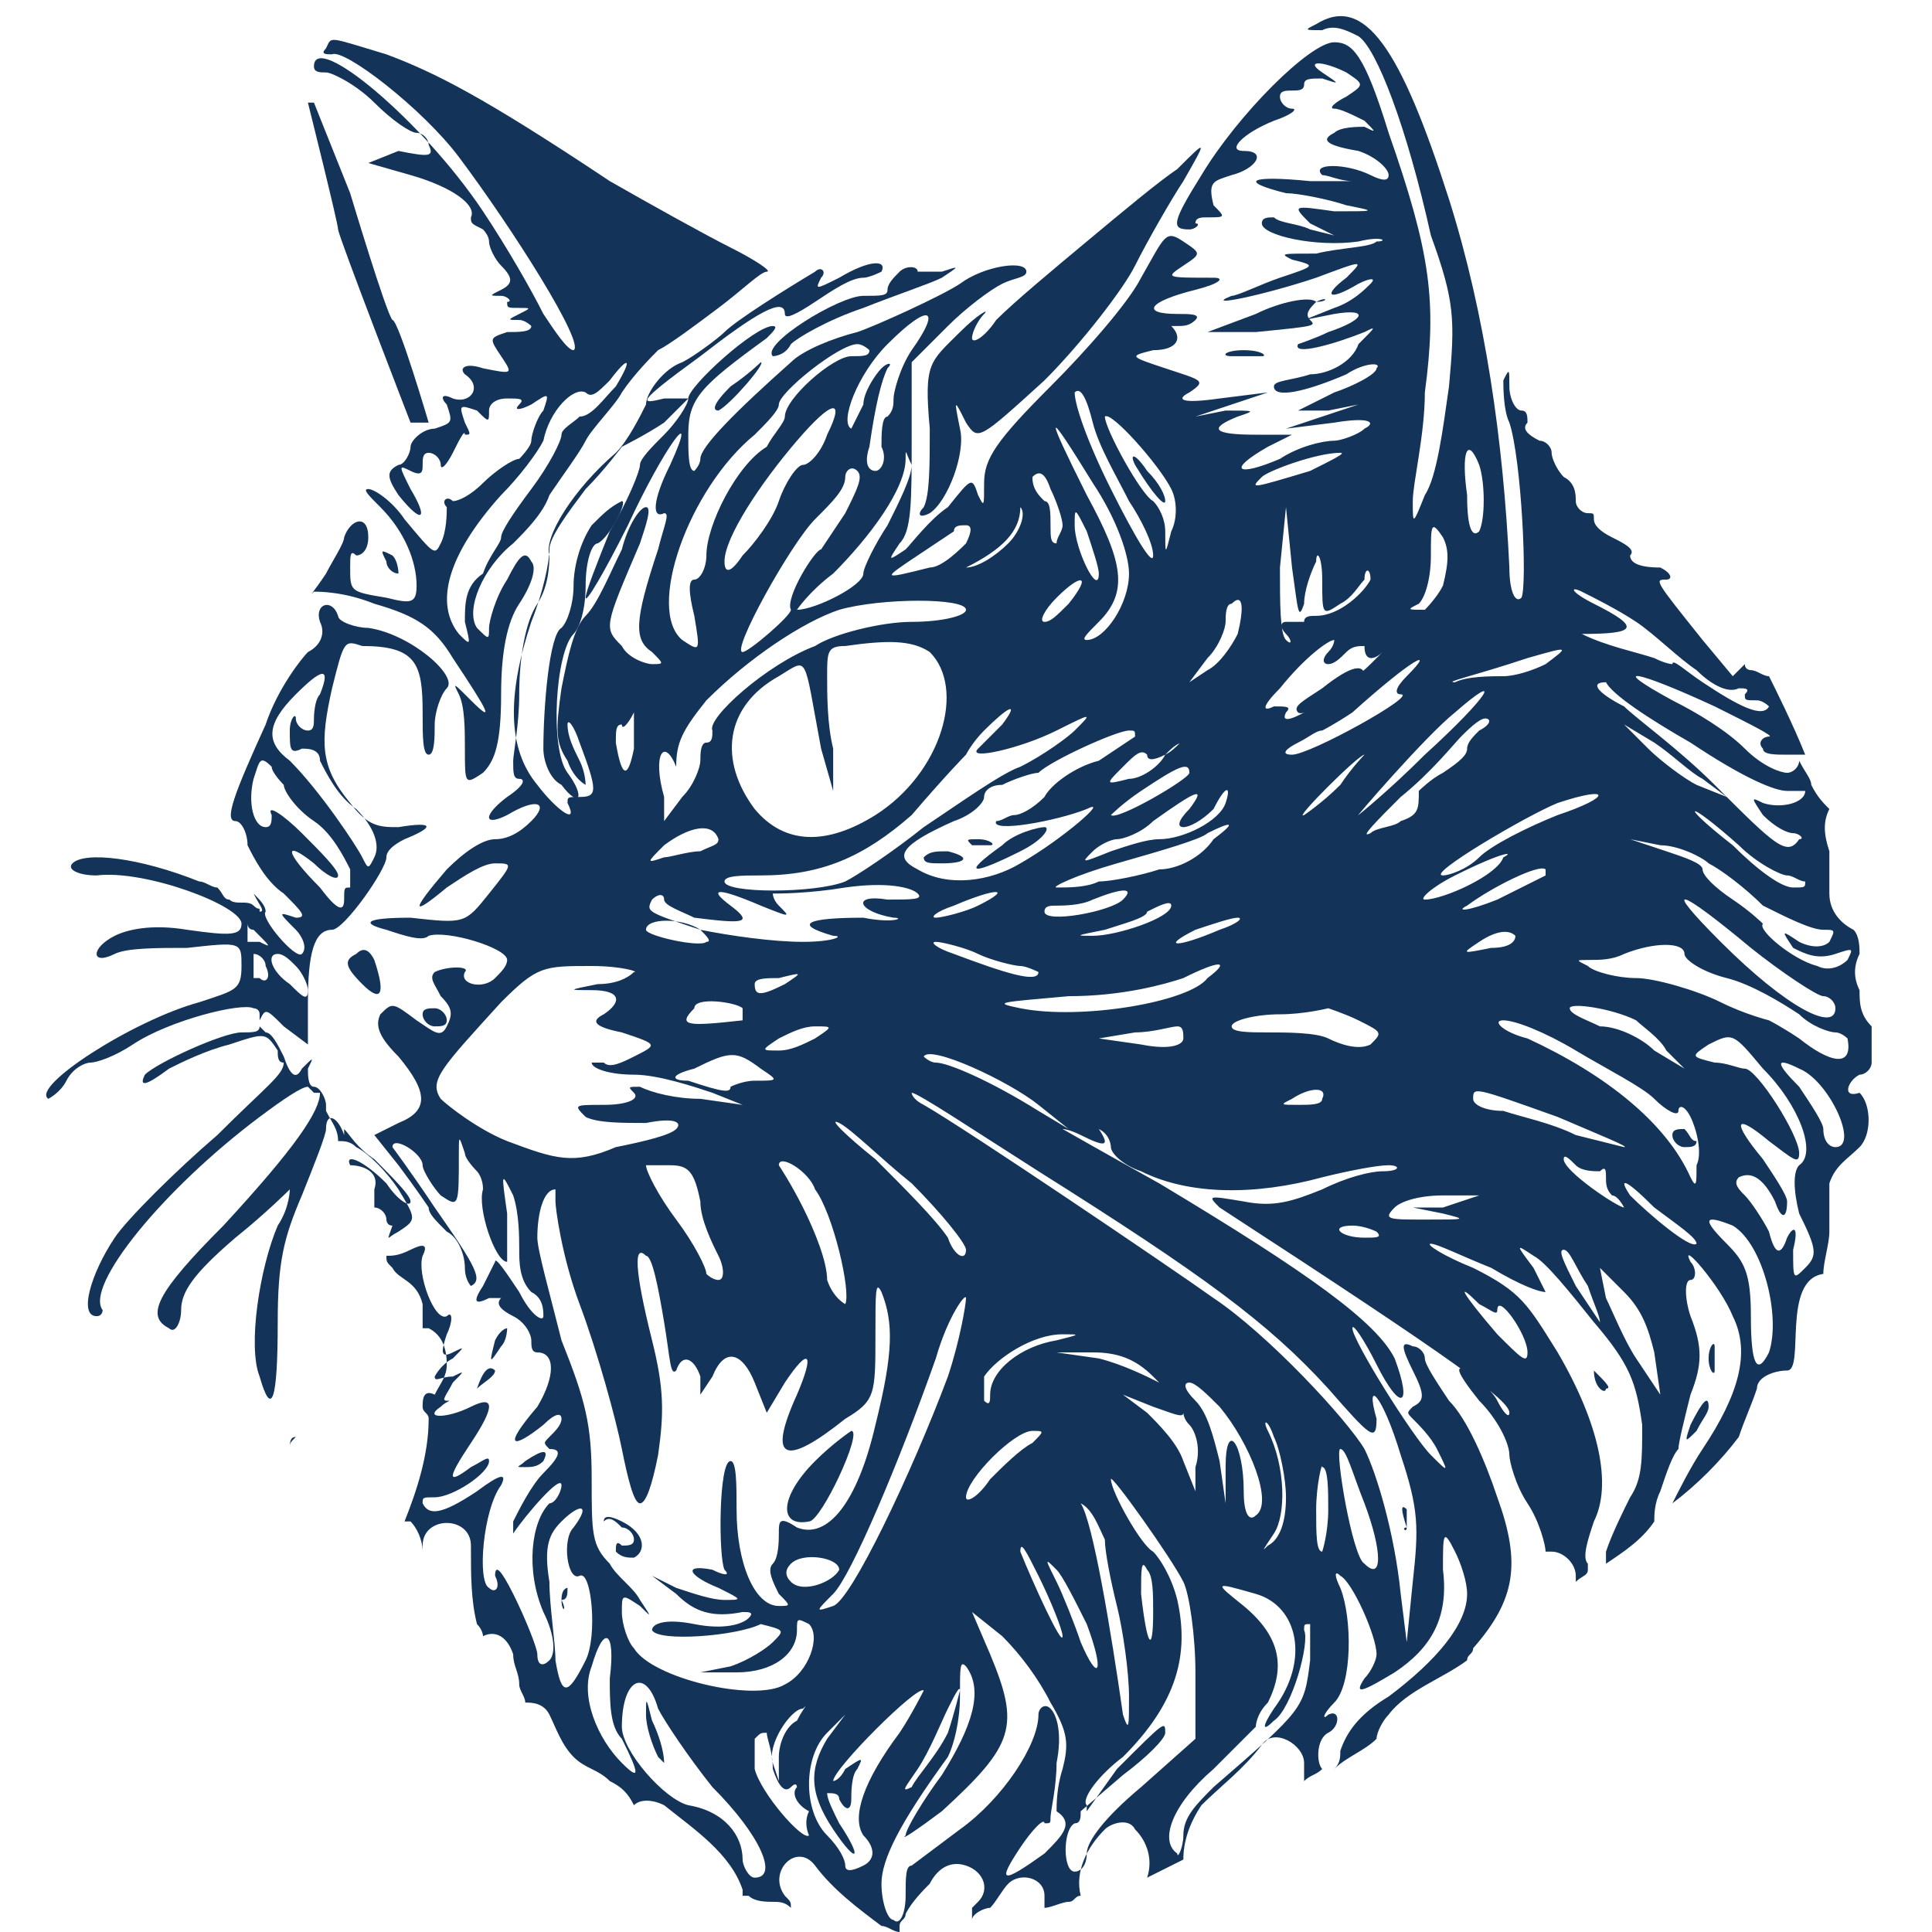 <?xml version="1.0" encoding="utf-8"?>
<!-- Generator: Adobe Illustrator 28.1.0, SVG Export Plug-In . SVG Version: 6.00 Build 0)  -->
<svg version="1.1" id="fef384e6-2a37-4207-bab8-a47e4eb5c8ef"
	 xmlns="http://www.w3.org/2000/svg" xmlns:xlink="http://www.w3.org/1999/xlink" x="0px" y="0px" viewBox="0 0 32 32"
	 style="enable-background:new 0 0 32 32;" xml:space="preserve">
<style type="text/css">
	.st0{fill:#133458;}
</style>
<g>
	<path class="st0" d="M6.6,20.4c0.3-0.2,0.3-0.2,0-0.7c-0.2-0.3-0.5-0.6-0.7-0.7c-0.1-0.1-0.2-0.1-0.3-0.1c0-0.2-0.1-0.3-0.2-0.5
		c0,0,0-0.1,0-0.1c0-0.1-0.1-0.3-0.2-0.3c-0.1,0-0.1-0.2-0.1-0.3c0.1-0.2,0.1-0.2-0.1,0c-0.1,0.2-0.2,0.1-0.3-0.2
		c-0.1-0.2-0.2-0.4-0.3-0.4c0,0,0,0,0,0c0,0-0.1-0.1-0.1-0.1c0,0,0-0.1,0-0.1c0.1-0.2,0.1-0.2,0.4,0.1l0.4,0.3v-0.7
		c0-0.8,0.1-1.2,0.4-1.2c0.2,0,0.9-1,0.9-1.2c0-0.1,0.1-0.2,0.3-0.3c0.5-0.2,0.5-0.3-0.1-0.2c-0.3,0-0.5,0-0.8-0.4
		c-0.5-0.6-0.5-1-0.3-1.9c0.2-0.8,0.2-0.8,0.5-0.7C6.9,10.7,7,11,7,11.8c0,0.4,0,0.7,0.1,0.7c0.1,0,0.1-0.3,0.1-0.5s0.1-0.5,0.2-0.6
		c0.2-0.2-0.6-0.9-1.3-1c-0.2,0-0.5-0.1-0.5-0.2C5.5,9.9,5.2,10,5.3,10.3c0.1,0.2,0,0.4-0.2,0.5C5,10.9,4.6,11.4,4.4,12
		c-0.5,1.1-0.7,1.6-0.5,1.6c0.1,0,0.2,0.2,0.2,0.4c0.1,0.2,0.3,0.6,0.6,0.8c0.3,0.3,0.4,0.4,0.2,0.4c-0.3-0.1-0.3-0.1,0,0.2
		C5,15.5,5.1,15.7,5,15.8c-0.1,0.1-0.7-0.6-0.6-0.7c0-0.1-0.1-0.2-0.2-0.3c-0.2-0.2-0.2-0.2,0,0c0.1,0.2,0.2,0.3,0.1,0.3
		c0,0,0,0,0,0c0-0.1,0,0-0.1-0.1c-0.1-0.1-0.3,0-0.4-0.1c-0.1,0-0.1-0.1-0.2-0.2c-0.1,0-0.2-0.1-0.3-0.1c-1-0.4-1.9-0.5-2.1-0.3
		c-0.1,0.1,0.1,0.2,0.4,0.2C2.4,14.4,4,15,4,15.3c0,0.2-0.2,0.2-0.9,0.1c-0.6-0.1-1,0-1.2,0.1c-0.4,0.2-0.4,0.5,0,0.3
		c0.2-0.1,0.7-0.1,1.2-0.1C4,15.6,4,15.6,4,16c0,0.4-0.1,0.4-0.7,0.6c-1.1,0.3-2.8,1.4-2.5,1.6c0,0,0.2-0.1,0.3-0.3
		c0.1-0.2,0.3-0.3,0.4-0.3c0.1,0,0.4-0.1,0.7-0.3c0.6-0.4,1.8-0.7,2-0.6c0,0,0.1,0,0.1,0.1c0,0.1,0,0.1,0,0.2c0,0.1-0.1,0.1-0.3,0.1
		c-0.3,0-1.4,0.5-1.6,0.7c-0.1,0.2,0,0.2,0.4-0.1c0.2-0.1,0.6-0.3,1-0.4c0.6-0.2,0.6-0.2,0.8,0.1c0,0,0,0,0,0c0,0,0,0,0,0
		c0,0.1,0,0.2,0.1,0.2c0,0.2-0.3,0.4-1.1,1.2c-0.7,0.6-1.5,1.4-1.7,1.7c-0.4,0.6-0.6,1.3-0.3,1.3c0.1,0,0.1-0.1,0.1-0.1
		c-0.3-0.4,1-2,2.6-3.2c0.4-0.3,0.7-0.5,0.8-0.5c0,0,0.1,0.1,0.1,0.1c0,0,0,0,0.1,0c0,0.3-0.4,0.9-1.6,2.2c-1.1,1.1-1.3,1.5-0.9,1.7
		c0.1,0.1,0.2-0.1,0.2-0.3c0-0.3,0.2-0.6,0.9-1.2c0.5-0.4,0.9-0.8,0.9-0.8c0,0,0,0.3-0.2,0.6c-0.3,0.7-0.5,2-0.3,2.5
		c0.2,0.7,0.3,0.4,0.3-0.9c0-1,0.1-1.4,0.4-2.1c0.2-0.5,0.4-1,0.4-1.1c0-0.3,0.2-0.2,0.3,0.1c0,0,0,0,0-0.1c0.1,0.1,0.2,0.3,0.5,0.5
		c0.3,0.3,0.6,0.6,0.6,0.7c0,0.1-0.2,0-0.4-0.3c-0.4-0.4-0.7-0.5-0.6-0.3c0.2,0,0.5,0.1,0.4,0.4c0,0.1,0,0.2,0,0.3
		c0.1,0,0.2,0.1,0.2,0.2c0,0,0,0.1,0.1,0.1C6.4,20.6,6.4,20.5,6.6,20.4z M4.3,16.2c0,0-0.1,0-0.1,0c0-0.1,0-0.2,0-0.4c0,0,0,0,0,0
		c0.1,0,0.2,0.1,0.2,0.2C4.5,16.2,4.4,16.3,4.3,16.2z M4.9,11.5c0.4-0.4,0.6-0.5,0.4,0c-0.1,0.1-0.1,0.4-0.1,0.4
		c0,0.1,0,0.2-0.1,0.2c-0.1,0-0.2-0.1-0.2-0.2c0-0.1-0.1,0-0.1,0.2c0,0.3,0,0.4,0.2,0.3c0.1,0,0.3,0,0.3,0.2
		c0.1,0.2,0.3,0.6,0.6,0.8c0.3,0.3,0.4,0.6,0.3,0.8c-0.1,0.2-0.1,0.2-0.2,0c-0.1-0.2-0.7-1.1-1.2-1.6C4.4,12.3,4.4,12,4.9,11.5z
		 M5.2,14.3c0.2,0.2,0.4,0.3,0.4,0.2c0-0.1-0.3-0.4-0.6-0.7c-0.3-0.3-0.6-0.5-0.5-0.3c0,0.1,0,0.2-0.1,0.2c-0.2,0-0.3-0.4-0.2-0.8
		c0.1-0.3,0.1-0.4,0.3-0.2C4.5,12.8,4.7,13,4.7,13c0,0.1,0.2,0.4,0.5,0.6c0.3,0.2,0.5,0.6,0.6,0.8c0,0.2,0,0.3,0,0.3
		c-0.1,0-0.1,0-0.1,0.2c0,0.2-0.1,0.2-0.4-0.2C4.7,14.1,4.7,13.9,5.2,14.3z M4.6,15.8c0.1,0,0.2,0.1,0.3,0.2
		c0.1,0.1,0.2,0.3,0.2,0.4c0,0.2-0.1,0.1-0.3-0.1C4.5,16.1,4.4,15.8,4.6,15.8z M4.3,15.6c-0.1,0-0.1,0-0.2,0c0-0.1,0-0.2,0-0.3
		c0,0,0,0.1,0.1,0.1C4.5,15.7,4.5,15.7,4.3,15.6z"/>
	<path class="st0" d="M30.8,17.8c0.1,0,0.2-0.1,0.2-0.2c0-0.2,0-0.4,0-0.6c-0.2-0.2-0.2-0.4-0.2-0.6c-0.1-0.2-0.1-0.4,0-0.6
		c0,0,0,0,0,0c0-0.1,0-0.3-0.1-0.4c-0.2-0.1-0.4-0.3-0.4-0.6c0-0.2,0-0.5,0-0.7c-0.1-0.3-0.1-0.5,0-0.7c0,0,0,0,0,0
		c-0.1-0.1-0.2-0.2-0.3-0.4c0-0.1-0.1-0.2-0.2-0.4c0,0.1-0.1,0.2-0.2,0.2c-0.1,0-0.4-0.1-0.7-0.4c-0.3-0.3-0.8-0.6-1.2-0.8
		c-1.1-0.6-0.6-0.5,0.7,0.1c0.6,0.3,1,0.5,0.9,0.5c-0.1,0-0.2,0.1-0.1,0.2c0,0.1,0.2,0.1,0.4,0.1c0.1,0,0.2,0,0.3,0
		c-0.2-0.5-0.5-1.1-0.6-1.3c0,0,0,0,0,0c-0.1,0-0.2-0.1-0.3-0.1c0,0-0.1,0-0.1-0.1l-0.2,0.2l-0.5-0.6c-0.8-1-0.8-1-0.6-1
		c0.1,0,0.1-0.1-0.1-0.2C27.1,9.4,27,9.3,27,9.2c0.1-0.1-0.1-0.2-0.3-0.3c-0.2-0.1-0.3-0.2-0.3-0.3c0-0.1,0-0.1-0.1-0.1
		c-0.1,0-0.2-0.1-0.2-0.2c0-0.1,0-0.3-0.2-0.4c-0.1-0.1-0.2-0.3-0.2-0.4c0-0.1-0.1-0.2-0.2-0.2c-0.2-0.1-0.3-0.2-0.2-0.3
		c0-0.1,0-0.2-0.1-0.2c-0.1,0-0.2-0.2-0.2-0.4c0-0.3,0-0.3-0.1-0.1c0,0.1,0,0.5,0.1,0.7c0.2,0.6,0.3,2.7,0.2,2.9
		c-0.1,0.1-0.2-0.1-0.2-0.5c-0.1-2.1-0.4-4.2-1-6.1c-0.8-2.5-1.4-3.4-2.2-2.9c-0.2,0.1-0.2,0.1,0.1,0.1c0.2-0.1,0.4,0,0.6,0.1
		c0.3,0.2,0.8,1.5,1.2,3.3C24.1,5,24.1,5.3,24,6.4c-0.1,0.7-0.2,1.5-0.4,1.8c-0.2,0.5-0.2,0.5-0.2,0.1c0-0.3,0.2-1.1,0.2-1.8
		c0.2-1.5,0.1-2.3-0.6-4.3c-0.4-1.3-0.6-1.5-0.9-1.5c-0.4,0-1.6,1.2-2.2,2.2c-0.5,0.8-0.5,0.9-0.2,0.9c0.1,0,0.2-0.1,0.1-0.1
		c0-0.1,0.1-0.1,0.2-0.1c0.3,0,0.3,0,0.1-0.2C20,3,20.1,3,20.4,2.9c0.4-0.1,0.6-0.4,0.2-0.4c-0.3,0,0-0.3,0.5-0.5
		c0.3-0.1,0.4-0.2,0.3-0.2c-0.1,0-0.2-0.1-0.2-0.2c0-0.1,0.1-0.1,0.2-0.1c0.1,0,0.2,0,0.2-0.1c0-0.1,0.1-0.1,0.3-0.1
		c0.3,0.1,0.3,0.1,0-0.1C21.6,1,21.9,1,22.3,1.2c0.3,0.2,0.3,0.2,0,0.4c-0.2,0.1-0.3,0.2-0.2,0.2c0.1,0,0.3,0.1,0.5,0.2
		c0.2,0.2,0.2,0.2,0,0.1c-0.1,0-0.4,0-0.5,0.1c-0.2,0.1-0.2,0.2,0.4,0.3C22.8,2.6,23,2.8,23,2.9c0,0.1-0.1,0.1-0.3,0
		c-0.4-0.2-1-0.2-0.8,0C22,2.9,22.2,3,22.4,3c0.2,0-0.1,0-0.7,0c-1-0.1-1.2,0-0.4,0.2c0.2,0,0.7,0.1,1,0.2c0.5,0.1,0.5,0.1-0.2,0.1
		c-0.7-0.1-0.7-0.1-0.4,0.2l0.4,0.2l-0.4-0.1c-0.2-0.1-0.5-0.1-0.6-0.2c-0.1,0-0.2,0-0.2,0.1c0,0.2,0.9,0.4,1.6,0.3
		c0.4-0.1,0.5,0,0.3,0c-0.1,0.1-0.6,0.1-1,0.2c-0.6,0-0.6,0-0.4,0.1c0.4,0.1,0.4,0.1-0.2,0.3c-0.3,0.1-0.7,0.3-0.8,0.3
		c-0.5,0.2,0.5,0,1.4-0.3c0.8-0.3,0.8-0.3,0.5,0c-0.4,0.3-0.3,0.4,0.2,0.1c0.2-0.1,0.3-0.1,0.2,0c-0.1,0.1-0.3,0.3-0.6,0.4l-0.5,0.2
		l0.5-0.1c0.6-0.1,0.5,0.1-0.1,0.3c-0.2,0.1-0.5,0.2-0.5,0.2c-0.1,0.2,0.6,0,1.1-0.2c0.2-0.1,0.2-0.1-0.1,0.2
		C22.4,6,22,6.2,21.7,6.2c-0.3,0.1-0.6,0.1-0.6,0.2c0,0.2,0.5,0.1,1.2-0.2c0.3-0.2,0.6-0.2,0.5-0.1c0,0.1-0.4,0.3-0.7,0.4l-0.6,0.3
		L22,6.8l0.5-0.1l-0.6,0.2l-0.6,0.2l0.8-0.1c0.6-0.1,0.7,0,0.5,0.1c-0.1,0.1-0.4,0.2-0.5,0.2c-0.2,0-0.6,0.1-0.9,0.3
		c-0.7,0.3-0.9,0.2-0.2-0.2l0.4-0.2l-0.6,0c-0.7,0-0.8-0.1-0.3-0.3c0.3-0.1,0.3-0.1-0.2-0.1l-0.5,0.1l0.6-0.2l0.6-0.2l-0.8,0.1
		c-0.7,0.1-0.7,0-0.5-0.1c0.3-0.2,0.2-0.2-0.4-0.4c-0.6-0.2-0.6-0.2-0.2-0.3c0.4,0,0.5-0.2,0.3-0.4c-0.1,0,0,0,0.1,0
		c0.1,0,0.2,0,0.3-0.1c0.1-0.1-0.1-0.1-0.3-0.1c-0.6,0-0.5-0.2,0.3-0.4c0.4-0.1,0.5-0.2,0.3-0.2c-0.8,0-0.8,0-0.5-0.2
		c0.3-0.2,0.3-0.2,0-0.4c-0.3-0.2-0.3-0.1-0.7,0.6c-0.2,0.4-0.9,1.2-1.5,1.8c-0.9,0.9-1.1,1.2-1.1,1.6c0,0.4,0,0.4-0.1,0.2
		c-0.1-0.3-0.1-0.3-0.5,0.2C15.4,8.6,15.1,9,15,9.1c-0.3,0.2-0.3,0.2-0.1-0.1c0.2-0.2,0.2-0.7,0.2-1.7V6l0.6-0.6
		c0.3-0.3,0.7-0.6,0.9-0.7C16.8,4.6,17,4.6,17,4.5c0-0.2-0.7-0.1-1.1,0.2c-0.3,0.2-1.4,0.7-1.7,0.8c-0.4,0.1-0.9,0.3-1.1,0.5
		c-0.9,0.8-1.5,1.4-1.5,1.6c0,0.1-0.1,0.2-0.1,0.2c-0.1,0-0.1-0.3-0.1-0.6c0-0.6,0.2-0.8,1.3-1.6c0.1-0.1,0.2-0.2,0.1-0.2
		c-0.3,0-1.4,1-1.4,1.2c0,0.1-0.2,0.4-0.4,0.6c-0.2,0.2-0.4,0.4-0.4,0.5c0,0.1-0.2,0.6-0.5,1.1c-0.2,0.5-0.4,1-0.4,1.1
		c0,0.1,0.3-0.4,0.7-1.2c0.6-1.3,1.2-2.1,0.7-1c-0.3,0.6-0.3,0.9-0.1,0.8c0.1,0,0,0.2-0.1,0.6c-0.4,1.2-0.4,1.5-0.1,1.7
		c0.2,0.2,0.2,0.2,0,0.2c-0.1,0-0.4-0.1-0.5-0.3c-0.3-0.3-0.3-0.3,0.3-1.7c0.1-0.3,0.2-0.6,0.1-0.6c-0.1,0-0.3,0.3-0.4,0.7
		c-0.2,0.4-0.4,0.9-0.6,1.1c-0.2,0.2-0.3,0.7-0.4,1.2c-0.1,0.7-0.1,0.9,0.1,1.2c0.1,0.3,0.3,0.4,0.3,0.4c0,0,0-0.2-0.1-0.4
		c-0.1-0.2-0.2-0.4-0.2-0.6c0-0.1,0.1,0,0.2,0.3c0.3,0.8,0.3,0.9,0,0.9c-0.2,0-0.2,0-0.2,0.1c0.2,0.4-0.2,0.1-0.5-0.3
		c-0.5-0.6-0.5-1.5-0.1-2.7c0.2-0.5,0.3-1,0.3-1.2c0-0.2,0.3-0.6,0.6-1c0.3-0.3,0.6-0.7,0.6-0.7S10.7,7.2,11,7l0.4-0.4L11,6.6
		c-0.4,0.1-0.5,0.1,0.6-0.7c0.9-0.7,1.4-1,1.4-0.7c0,0.1,0.2,0,0.5-0.2c0.3-0.2,0.6-0.4,0.8-0.4c0.1,0,0.3-0.1,0.3-0.1
		c0.1-0.2-0.2-0.2-0.7,0.1c-0.4,0.2-0.4,0.2-0.3,0c0.1-0.1,0-0.2-0.1-0.1c-0.5,0.3-1.3,0.8-1.5,1c-0.1,0.1-0.5,0.4-0.7,0.5
		c-0.3,0.1-0.6,0.5-0.6,0.7c-0.1,0.2-0.3,0.6-0.5,0.8C9.5,8.1,9,8.9,9.1,9.2c0,0.1,0,0.5-0.2,0.8c-0.2,0.3-0.3,0.9-0.3,1.5
		c0,0.5-0.1,1-0.1,1.1c0,0.2,0,0.3,0.1,0.3c0.1,0,0.1,0.1-0.2,0.3c-0.4,0.3-0.4,0.5,0,0.3c0.5-0.3,0.7-0.2,0.4,0.1
		c-0.2,0.2-0.4,0.3-0.6,0.3c-0.2,0-0.5,0.2-0.8,0.5c-0.6,0.7-0.6,0.8,0,0.3c0.3-0.2,0.6-0.4,0.8-0.4c0.3,0,0.3,0-0.1,0.5
		c-0.4,0.5-0.4,0.5-1.3,0.4C6,15.2,6,15.3,6.4,15.4c0.3,0.1,0.6,0.2,0.7,0.1c0.3-0.1,1.3,0.2,1.3,0.4c0,0.1-0.1,0.2-0.2,0.3
		c-0.2,0.2-0.6,0.1-0.5-0.1c0.1-0.1-0.3-0.1-0.5,0c-0.1,0.1,0,0.2,0.1,0.4c0.2,0.2,0.2,0.3,0.1,0.5c-0.1,0.2-0.2,0.1-0.5-0.1
		c-0.4-0.3-0.4-0.3-0.6-0.1c-0.1,0.2,0,0.4,0.3,0.7c0.5,0.6,0.5,0.9,0,1.1l-0.4,0.2l0.4,0.5C6.9,19.7,7.1,20,7.1,20
		c0,0.1,0.1,0.2,0.3,0.4c0.2,0.1,0.3,0.4,0.3,0.6c0,0.2,0.1,0.3,0.1,0.3c0.2-0.1,0.1-0.3-0.6-1.3c-0.4-0.6-0.7-1-0.7-1
		c0-0.2,0.5,0.1,0.5,0.3c0,0.1,0.2,0.4,0.3,0.5c0.3,0.2,0.3,0.2,0.3-0.7c0-0.3,0-0.3,0.1,0c0,0.1,0.2,0.3,0.2,0.3s0.1,0.1,0.1,0.3
		c-0.1,0.3,0.2,1.2,0.4,1.2c0,0,0-0.4,0-0.8c-0.1-0.7-0.1-0.7,0.1-0.3c0.1,0.3,0.1,0.7,0.1,0.9c0,0.2,0,0.5,0.2,0.7
		C9,21.5,9,21.7,9,21.8c0,0.1-0.2,0-0.4-0.4c-0.2-0.3-0.4-0.6-0.4-0.5c0,0-0.1,0.2-0.2,0.4c-0.2,0.3-0.1,0.3,0.1,0.2
		c0.2,0,0.2,0,0.2,0c-0.1,0.1,0,0.2,0.2,0.3c0.2,0.1,0.3,0.3,0.3,0.4c0,0.1,0,0.2,0.1,0.2c0.3,0,0.3,0.4,0,0.9C8.3,24,8.5,24,9,23.6
		c0.2-0.2,0.3-0.2,0.3-0.1c0,0.1-0.1,0.2-0.2,0.3c-0.1,0.1-0.1,0.1,0,0.2C9.3,24,9.3,24.1,9,24.4c-0.2,0.2-0.4,0.6-0.5,0.8
		c0,0.2,0,0.3,0,0.2c0.2-0.3,0.8-1,0.8-0.8c0,0.1-0.1,0.3-0.2,0.3C8.8,25.2,8.7,26,9,26.7c0.2,0.4,0.2,0.7,0.1,0.8
		c-0.1,0.1-0.2,0.1-0.2-0.1c0-0.1-0.2-0.6-0.4-1c-0.2-0.4-0.3-0.5-0.3-0.3c0.1,0.2,0,0.3-0.1,0.2c-0.2-0.1-0.1-1.3,0.2-1.7
		c0.1-0.2,0-0.2-0.4,0.1c-0.6,0.4-0.8,0.4-0.9,0.2c0-0.1,0-0.1,0.2-0.1c0.3,0,0.9-0.4,0.9-0.6c0-0.1-0.1,0-0.3,0.1
		c-0.4,0.3-0.4,0.2,0-0.4c0.4-0.6,0.4-0.8,0-0.6c-0.4,0.2-0.8,0.2-0.5,0c0.1-0.1,0.2-0.1,0.1-0.1c-0.1,0,0-0.1,0.1-0.3
		c0.2-0.2,0.2-0.2,0-0.1c-0.2,0-0.3,0.1-0.3,0c0,0,0.1-0.2,0.3-0.3c0.2-0.2,0.2-0.2,0-0.1c-0.2,0.1-0.2,0-0.1-0.3
		c0.1-0.2,0.1-0.4,0-0.3c-0.2,0.1-0.5-0.7-0.4-1c0.1-0.2,0-0.2-0.2-0.1c-0.2,0.1-0.3,0.1-0.4,0.1c0,0.1,0,0.1,0.1,0.2
		c0.1,0.2,0.4,0.2,0.5,0.6c0,0.1,0,0.3,0,0.4c0,0,0,0,0.1,0c0.2,0.1,0.3,0.3,0.3,0.6c0,0.2-0.1,0.3-0.2,0.5C7,23,7,23.2,7,23.3
		c0,0.1,0.1,0.1,0.1,0.2c0,0.6-0.2,1.2-0.4,1.7c0,0,0.1,0,0.1,0C6.9,25.3,7,25.5,7,25.7c0,0,0,0,0,0c0,0,0-0.1,0-0.1
		c0-0.5,0.8-0.5,0.8,0c0,0.5,0,0.9,0.1,1.3C8,27,8,27.1,8,27.1c0.2-0.1,0.4,0,0.5,0.3c0,0.2,0.1,0.3,0.1,0.5c0,0.1,0.1,0.2,0.1,0.3
		c0,0,0,0,0,0c0.1,0,0.3,0,0.4,0.2c0.1,0.2,0.2,0.5,0.4,0.7c0.2,0.2,0.4,0.2,0.6,0.4c0.2,0.1,0.3,0.2,0.4,0.4c0.1-0.1,0.3-0.1,0.5,0
		c0.5,0.4,1.1,0.8,1.3,1.4c0,0,0,0,0,0.1c0,0,0,0,0.1,0c0.1,0.1,0.3,0.1,0.4,0.1c0.1,0,0.2,0,0.3,0.1c0-0.1,0-0.1-0.1-0.2
		c-0.3-0.4,0.2-0.9,0.5-0.5c0.3,0.4,0.7,0.7,1.1,1c0.1,0,0.2,0.1,0.3,0.1c0,0,0,0,0-0.1c0-0.1,0.1-0.1,0.1-0.2
		c0.1-0.2,0.3-0.4,0.4-0.5c0.1-0.2,0.3-0.4,0.6-0.3c0.3,0.1,0.4,0.4,0.2,0.6c0,0,0,0-0.1,0.1c0,0,0,0,0,0c0,0,0,0.1,0,0.2
		c0-0.1,0.2-0.2,0.3-0.2c0.1-0.1,0.2-0.3,0.3-0.4c0.2-0.2,0.6-0.1,0.6,0.2c0,0,0,0.2,0,0.2c0.1,0,0.3-0.1,0.4-0.1
		c0.1,0,0.1-0.1,0.2-0.1c-0.1-0.4,0.1-0.8,0.4-1.1c0.1-0.1,0.4-0.2,0.5,0c0.2,0.2,0.3,0.5,0.2,0.8c0.2-0.1,0.4-0.2,0.6-0.3
		c0-0.3,0.1-0.6,0.3-0.9c0.3-0.3,0.7-0.6,1-1c0.2-0.3,0.7,0,0.7,0.3c0,0.1,0,0.2,0,0.3c0.1-0.1,0.2-0.1,0.3-0.2
		c-0.1-0.1-0.1-0.5,0.1-0.6c0.2-0.1,0.2-0.4,0-0.3c-0.1,0.1-0.1,0,0.1-0.2c0.3-0.3,0.3-1.4,0.1-1.9c-0.1-0.2-0.1-0.3,0-0.2
		c0.2,0.1,0.6,1,0.6,1.3c0,0.1-0.1,0.3-0.2,0.4c-0.2,0.3,0,0.2,0.5-0.1c0.6-0.4,0.9-0.9,0.8-1.7c0-0.6,0-0.7,0.2-0.3
		c0.1,0.2,0.2,0.5,0.2,0.7c0,0.5-0.5,1.1-1.3,1.7c-0.5,0.3-0.7,0.6-0.8,0.9c0,0.1,0,0.2-0.1,0.3c0.2-0.2,0.5-0.3,0.7-0.5
		c0-0.1,0.1-0.3,0.2-0.4c0.3-0.4,0.9-0.6,1.3-0.9c0-0.1,0.1-0.1,0.1-0.2c0.7-0.8,0.8-1.4,0.4-2.5c-0.2-0.6-0.5-1.3-0.8-1.6
		c-0.2-0.3-0.4-0.6-0.4-0.7c0-0.1-0.1-0.2-0.2-0.2c-0.2-0.1-0.2,0,0,0.4c0.2,0.4,0.2,0.5,0,0.6c-0.1,0.1-0.1,0.1,0,0.2
		c0.1,0.1,0.3,0.3,0.4,0.5c0.2,0.4,0.2,0.4-0.1,0.1c-0.3-0.3-1.3-1.9-1.3-2.1c0-0.1,0.2,0.2,0.4,0.6c0.4,0.8,0.6,0.7,0.3-0.1
		c-0.3-0.6-1.4-1.4-3.9-2.9c-0.9-0.5-1.6-0.9-1.6-0.9c0,0,0.1,0,0.3,0.1c0.4,0.2,0.5,0.2,0.3-0.1c-0.2-0.2-0.2-0.2,0,0
		c0.2,0.1,0.2,0.3,0.2,0.3c0,0.1,0.2,0.3,0.5,0.4c0.8,0.4,1.9,0.4,3,0.1c0.4-0.1,0.9-0.2,1.1-0.2c0.2,0,0.2,0.1-0.1,0.1
		c-0.2,0-0.6,0.1-1,0.3c-0.5,0.2-0.8,0.3-1.3,0.2c-0.6-0.1-0.6-0.1-0.4,0.1c4,2.6,4.8,3.2,4.8,3.4c0,0.1-0.1,0-0.2-0.2
		c-0.1-0.2-0.4-0.4-0.5-0.5c-0.2-0.1-0.2,0,0.2,0.5c0.3,0.3,0.5,0.7,0.5,0.9c0,0.1,0.1,0.5,0.3,0.8c0.2,0.3,0.3,0.7,0.3,0.8
		c0,0,0,0,0,0c0,0,0.1,0,0.1,0c0.2,0,0.4,0.2,0.4,0.4c0,0,0,0.1,0,0.1c0.1-0.1,0.2-0.1,0.2-0.2c0,0,0,0,0-0.1
		c-0.1-0.1,0-0.4,0.1-0.7c0.3-0.6,0.1-1.6-0.6-2.8c-0.5-0.8-0.6-1-1.4-1.4c-0.5-0.2-0.8-0.4-0.7-0.4c0.1,0,0.5,0.2,1,0.4
		c0.5,0.3,0.8,0.4,0.9,0.4c0,0-0.1-0.2-0.2-0.4c-0.3-0.4-0.3-0.4,0-0.2c0.2,0.1,0.6,0.6,1,1.1c0.6,0.7,0.7,1,0.8,1.7
		c0,0.6,0,0.9-0.2,1.2c-0.1,0.2-0.3,0.6-0.4,0.9c0,0.1,0,0.1,0,0.2c0.3-0.2,0.6-0.4,0.8-0.7c0-0.1,0-0.3,0.1-0.5
		c0.1-0.3,0.2-0.6,0.3-0.7c0-0.1,0.1-0.5,0.2-0.9c0.2-0.5,0.2-0.8,0-1.3c-0.1-0.3-0.1-0.6,0-0.6c0.1,0,0.1-0.2,0-0.3
		c-0.2-0.4,0.5,0.4,0.7,0.9c0.3,0.6,0.1,1.3-0.5,2.2c-0.2,0.3-0.4,0.7-0.5,0.9c0.4-0.3,0.8-0.7,1.1-1.1c0.1-0.3,0.2-0.5,0.3-0.8
		c0-0.2,0.3-0.3,0.5-0.3c0.3,0-0.1-1.5,0.6-1.6c0-0.2,0.1-0.5,0.1-0.7c0-0.3,0-0.6,0-0.8c0.1-0.3,0.3-0.4,0.5-0.6
		c0.2-0.2,0.2-0.7,0-0.9C30.5,18.2,30.6,17.9,30.8,17.8z M24.5,21.6c0.2,0.1,0.3,0.2,0.3,0.1c0-0.3,0.5,0.4,0.5,0.7
		c0,0.2-0.1,0.1-0.5-0.3C24.2,21.4,24.1,21.2,24.5,21.6z M30.2,15.4c0.2,0,0.2,0,0.1,0.2c-0.1,0.1-0.3,0.1-0.5,0
		c-0.3-0.2-0.3-0.2-0.1,0.1c0.2,0.1,0.4,0.2,0.7,0.1c0.3-0.1,0.3-0.1,0.2,0.1c-0.1,0.1-0.3,0.2-0.5,0.1c-0.4-0.1-1-0.6-0.9-0.7
		c0,0-0.2-0.2-0.5-0.4c-0.3-0.2-0.5-0.4-0.5-0.5c0-0.1-0.3-0.2-0.6-0.3L27,13.9l0.5,0.1c0.3,0,0.7,0.2,0.8,0.3
		c0.2,0.1,0.6,0.4,0.9,0.7C29.6,15.2,30,15.4,30.2,15.4z M30.4,16.7c0,0.4-0.8,0-1.9-1.1c-1-1-0.7-0.9,0.5,0.1
		c0.5,0.4,1.1,0.8,1.2,0.8S30.4,16.6,30.4,16.7z M27.1,16.9c0.1,0.1,0.4,0.3,0.5,0.5l0.3,0.3l-0.5-0.3c-0.2-0.2-0.6-0.4-0.9-0.4
		c-0.2-0.1-0.5-0.2-0.5-0.3C26,16.6,26.7,16.7,27.1,16.9z M23.6,14.9c-0.1,0,0.1-0.2,0.5-0.4c0.8-0.4,1-0.4,0.8-0.3
		C24.8,14.5,23.9,14.9,23.6,14.9z M24.3,15c0.4-0.3,1.2-0.7,1.3-0.6c0,0,0,0.1,0,0.1c0,0-0.4,0.2-0.8,0.4
		C24.3,15.1,24.1,15.1,24.3,15z M24.5,15.6c0.3-0.2,0.5-0.2,0.6-0.1c0,0.1-0.1,0.2-0.4,0.2C24.2,15.8,24.2,15.8,24.5,15.6z
		 M25.8,13.5c-0.5,0.2-1.1,0.5-1.3,0.7c-0.2,0.2-0.5,0.3-0.6,0.3c-0.3,0,1.4-1,1.9-1.2C26.7,13,26.7,13.2,25.8,13.5z M26.9,12
		l0.5,0.3c0.3,0.2,0.6,0.5,0.8,0.6l0.4,0.3l-0.5-0.2c-0.2-0.1-0.6-0.4-0.8-0.6L26.9,12z M28.8,14c0.3,0.3,0.7,0.5,0.8,0.5
		s0.2,0.1,0.3,0.1c0,0.1,0,0.1-0.2,0.1c-0.2,0-0.6-0.3-1-0.7C27.8,13.3,27.9,13.2,28.8,14z M28,12.3c0.9,0.6,1.4,0.8,1.6,0.8
		c0.2,0,0.3,0,0.3,0c0,0.2-0.4,0.3-0.7,0.2c-0.2-0.1-0.2-0.1,0,0.2c0.2,0.2,0.4,0.3,0.5,0.3c0.1,0,0.2,0.1,0.1,0.1
		c-0.2,0.3-0.4,0.1-1.4-0.9c-0.6-0.6-1.3-1.1-1.5-1.3c-0.4-0.2-0.6-0.4-0.3-0.4C26.7,11.5,27.3,11.9,28,12.3z M26.2,10.5
		c0.9,0,1-0.1,0.2-0.5c-0.4-0.2-0.4-0.3-0.2-0.2c0.2,0.1,0.6,0.3,0.9,0.5c0.3,0.2,0.7,0.6,1,0.8c0.2,0.2,0.5,0.4,0.7,0.3
		c0.1,0,0.2,0,0.1,0.1c0,0.1,0,0.1,0.2,0.1c0.1,0,0.2,0.1,0.2,0.1c-0.1,0.2-0.5,0-1.1-0.4c-0.3-0.2-0.5-0.4-0.5-0.3
		c0,0-0.1,0-0.3-0.1C27.1,10.8,26.6,10.7,26.2,10.5l-0.9,0L26.2,10.5z M24.5,7.7c0.1,0.3,0.1,0.9,0,1.1c-0.1,0.1-0.2,0-0.2-0.6
		C24.2,7.5,24.3,7.2,24.5,7.7z M25.3,10.9c0.7-0.2,0.7-0.2,0.3,0.1c-0.2,0.1-0.5,0.2-0.7,0.2c-0.2,0-0.6,0-0.8,0.1
		C23.9,11.3,24.4,11.2,25.3,10.9z M24.1,11.8c0.8-0.7,0.6-0.3-0.5,0.7c-0.6,0.6-1.1,1-1.1,1C22.4,13.6,23.6,12.2,24.1,11.8z
		 M23.3,11.2c-0.2,0.2-0.2,0.3-0.1,0.3c0.3,0-1.5,1-1.8,1c-0.2,0-0.1-0.1,0.1-0.2c0.2-0.1,0.3-0.2,0.4-0.2c0,0,0.2-0.1,0.5-0.3
		C23.4,10.9,23.8,10.7,23.3,11.2z M22.6,12.5c0,0-0.2,0.2-0.4,0.5c-0.3,0.3-0.6,0.5-0.6,0.5C21.4,13.6,22.5,12.5,22.6,12.5z
		 M23.5,10c0.1-0.1,0.2-0.4,0.2-0.8c0-0.5,0-0.6,0.2-0.3c0.1,0.2,0.1,0.4,0,0.8c-0.1,0.2-0.3,0.4-0.3,0.4
		C23.3,10.1,23.3,10.1,23.5,10z M22.9,10.8c0.1-0.1,0,0-0.2,0.2c-0.4,0.4-1.6,1.2-1.4,0.8c0.1-0.1,0-0.1-0.2-0.1
		c-0.2,0.1-0.2,0,0.1-0.3c0.4-0.5,0.8-0.8,0.9-0.8c0,0,0,0.1-0.1,0.2c-0.1,0.1-0.1,0.2,0,0.2c0.1,0,0.2-0.1,0.3-0.2
		c0.1-0.1,0.2-0.1,0.3-0.1C22.6,11,22.8,10.9,22.9,10.8z M17.2,18.3l0.5,0.4l-0.5-0.3c-0.8-0.5-1.5-0.8-1.7-0.8
		c-0.1,0-0.2-0.1-0.2-0.1C15.4,17.3,16.7,17.9,17.2,18.3z M17.6,22.1c0.3,0,0.3,0-0.1,0.1c-0.6,0.1-1.1,0.5-1.1,0.9
		c0,0.1,0,0.2-0.1,0.1c0,0,0-0.2,0-0.4C16.5,22.5,17.1,22.1,17.6,22.1z M19.1,22.8c0.2,0.2,0.3,0.3,0.1,0.1c-0.2-0.1-0.6-0.3-1-0.4
		l-0.7-0.1l0.6,0C18.5,22.4,18.8,22.5,19.1,22.8z M21.1,25.4c0.2-0.3,0.2-1.1-0.1-1.7c-0.1-0.2,0-0.2,0.1,0.1c0.1,0.2,0.2,0.7,0.2,1
		c0,0.4-0.1,0.7-0.3,0.8C20.9,25.7,20.9,25.7,21.1,25.4z M20.8,25.1c-0.1,0.1-0.2,0-0.2-0.4c0-0.8-0.3-1.2-0.3-0.4l0,0.6l-0.1-0.7
		c-0.1-0.4-0.2-0.8-0.4-1c-0.2-0.2-0.2-0.3-0.1-0.3c0.1,0,0.3,0.2,0.5,0.4C20.7,23.9,21.1,24.9,20.8,25.1z M19.7,23.6
		c0.1,0.1,0.2,0.4,0.1,0.7v0.4l-0.2-0.5c-0.1-0.3-0.4-0.6-0.6-0.8l-0.4-0.3l0.5,0.2c0.3,0.1,0.5,0.2,0.5,0.1
		C19.6,23.4,19.6,23.5,19.7,23.6z M13.8,26.6c-0.3,0.1-0.3,0.1,0-0.2c0.3-0.3,1.1-2.2,1.7-3.9c0.2-0.7,0.5-1.1,0.5-1
		c0,0.1-0.1,0.7-0.3,1.3C15.1,24.4,14.1,26.5,13.8,26.6z M13.1,26.2c-0.1-0.1-0.1-0.2,0-0.3c0.2-0.2,0.8-0.1,0.8,0.1
		C13.8,26.2,13.3,26.4,13.1,26.2z M15.7,28.3c0.1-0.2,0.2-0.4,0.2-0.3c0,0-0.1,0.4-0.2,0.7c-0.2,0.4-0.5,0.7-0.6,0.9
		c-0.2,0.1-0.1,0,0.1-0.3C15.4,29,15.6,28.5,15.7,28.3z M17.1,23.7c0.2,0,0.2,0,0,0.2c-0.2,0.1-0.5,0.4-0.7,0.6
		c-0.2,0.3-0.4,0.4-0.4,0.3C16,24.5,16.8,23.7,17.1,23.7z M17.2,26.1c0.2,0.4,0.4,0.9,0.4,1c0,0.2-0.5-0.9-0.7-1.4
		C16.9,25.5,17,25.7,17.2,26.1z M17.5,26.2c-0.2-0.4-0.2-0.4,0-0.2c0.1,0.1,0.3,0.5,0.5,0.9c0.3,0.8,0.2,1-0.1,0.3
		C17.8,26.9,17.6,26.4,17.5,26.2z M17.9,24.9C17.8,24.6,17.8,24.6,17.9,24.9c0.2,0.1,0.3,0.4,0.4,0.6c0,0.2,0.1,0.7,0.2,1.1
		c0.1,0.4,0.2,1.1,0.2,1.5c0,0.5,0,0.6-0.1,0.3C18.4,27,18.1,25.2,17.9,24.9z M15.7,20.5c-0.2-0.3-0.7-0.8-1.2-1.3
		c-0.5-0.4-0.8-0.7-0.6-0.6c0.2,0.1,0.7,0.6,1.2,1c0.5,0.5,0.9,1,0.9,1.1C16,20.9,15.8,20.8,15.7,20.5z M13.3,20
		c-0.2-0.4-0.4-0.7-0.4-0.7c0-0.2,0.5,0.1,0.6,0.4c0.3,0.4,0.6,1.7,0.5,1.9c0,0-0.2-0.1-0.3-0.4C13.7,20.9,13.5,20.4,13.3,20z
		 M12.1,15c-0.4-0.3-0.2-0.3,0.5,0c0.5,0.2,0.5,0.2,0.3,0c-0.1-0.1-0.1-0.2-0.1-0.2c0.1,0,0.6,0,1.2-0.1c0.7-0.1,1.1,0,1.2,0.1
		c0.1,0.1-0.1,0.1-0.5,0.1c-0.6-0.1-0.5,0.2,0.1,0.3c0.2,0,0,0.1-0.5,0c-0.9,0-1.2,0.1-0.5,0.3c0.2,0,0,0.1-0.5,0.1
		c-0.5,0-1.2-0.1-1.7-0.2c-0.9-0.3-0.9-0.3-0.8-0.5c0.1-0.1,0.2-0.1,0.2,0c0,0.1,0.3,0.2,0.5,0.3C12.3,15.3,12.5,15.3,12.1,15z
		 M13.7,11.2c0-0.4,0-0.5,0.3-0.5c0.7-0.1,1.1-0.1,1.4,0.1c0.6,0.6,0.2,2-0.9,2.7c-0.8,0.5-1.5,0.5-2-0.1c-0.6-0.8-0.5-1.7,0.4-2.2
		c0.5-0.3,0.4-0.4,0.7,1.2l0.2,0.7l0-0.7C13.7,12,13.7,11.5,13.7,11.2z M16,12.5c0,0,0.1-0.2,0.3-0.4c0.4-0.4,0.6-0.5,0.3-0.1
		c-0.1,0.1-0.3,0.3-0.4,0.4c-0.2,0.2,0.7,0,1.3-0.3c0.6-0.3,0.6-0.3,0.3,0c-0.1,0.1-0.5,0.4-0.9,0.6c-0.3,0.1-1,0.6-1.6,1
		c-0.5,0.4-1.1,0.8-1.3,0.9c-0.5,0.2-2,0.2-2,0c0-0.1,0.3-0.1,0.6-0.1c1,0,1.7-0.3,2.5-1C15.7,12.8,16,12.5,16,12.5z M17.7,10
		c-0.2,0.2-0.3,0.3-0.4,0.3c-0.1,0,0-0.2,0.2-0.4C17.9,9.5,18.1,9.5,17.7,10z M18,9.4c-0.1-0.2-0.2-0.5-0.2-0.7c0-0.3,0-0.3,0.2,0.1
		c0.1,0.3,0.2,0.6,0.2,0.7C18.2,9.7,18.1,9.6,18,9.4z M15.8,15c0.7-0.3,1-0.3,0.4,0c-0.2,0.1-0.6,0.2-0.7,0.2
		C15.4,15.2,15.5,15.1,15.8,15z M13,16.3c-0.4,0.2-0.5,0.2-0.5,0c0-0.1,0.2-0.1,0.4-0.1C13.3,16.1,13.3,16.1,13,16.3z M12.3,16.7
		c0,0.1,0,0.2,0,0.2c-0.9,0.1-1.1,0.1-0.8-0.2C11.5,16.5,12.2,16.6,12.3,16.7z M11.5,17.7c0.6-0.3,0.7-0.3,1.1,0
		c0.3,0.2,0.3,0.2-0.1,0.2c-0.2,0-0.4,0.1-0.4,0.1c0,0.1-0.1,0.1-0.7-0.1C11.1,17.9,11.1,17.8,11.5,17.7z M12.9,17.2
		c0.2-0.1,0.4-0.2,0.6-0.2c0.3,0,0.3,0,0,0.2c-0.2,0.1-0.4,0.2-0.6,0.2C12.6,17.4,12.6,17.4,12.9,17.2z M15.8,15.8
		c-0.3-0.1-0.4-0.2-0.3-0.2c0.1,0,0.5,0.1,0.7,0.2c0.2,0.1,0.6,0.2,0.7,0.2c0.1,0,0.3,0.1,0.3,0.1C17.2,16.3,16.6,16.1,15.8,15.8z
		 M16.9,14.3c-0.5,0.3-1.2,0.4-1.7,0.1c-0.4-0.2-0.3-0.4,0.6-0.8c0.3-0.1,0.5-0.3,0.5-0.4c0-0.1,0.1-0.2,0.3-0.2
		c0.2-0.1,0.5-0.2,0.6-0.2c0.2-0.2,1.3-0.7,1.5-0.7c0.1,0,0.1,0,0.1,0.1c0,0-0.3,0.2-0.6,0.4c-0.4,0.1-0.8,0.4-0.9,0.6
		c-0.2,0.2-0.4,0.3-0.5,0.3c-0.1,0-0.2,0.1-0.3,0.1c-0.1,0.2,1,0,1.5-0.2C18.4,13.2,17.6,13.9,16.9,14.3z M20.3,13.3
		c-0.1,0.3-0.7,0.6-1.1,0.6c-0.2,0-0.5,0.1-0.8,0.2c-0.5,0.2-0.5,0.2-0.3,0c0.1-0.1,0.3-0.2,0.4-0.2c0.1,0,0.4-0.1,0.6-0.3
		c0.7-0.5,0.9-0.6,0.6-0.2c-0.4,0.4,0,0.4,0.4,0C20.3,13,20.4,13,20.3,13.3z M18.4,13.5c0,0,0.2-0.2,0.5-0.4
		c0.6-0.4,0.8-0.5,0.8-0.3C19.7,12.9,18.5,13.6,18.4,13.5z M19.3,12.5c0.1-0.1,0.2-0.2,0.3-0.2C19.6,12.2,19.5,12.4,19.3,12.5
		c-0.1,0.2-0.4,0.4-0.6,0.4c-0.4,0.1-0.4,0.1-0.1-0.2c0.2-0.2,0.3-0.3,0.4-0.2C19,12.6,19.1,12.6,19.3,12.5z M17.5,15
		c0.1,0,0.4,0,0.6-0.1c0.5-0.2,0.7-0.2,0.5,0c-0.2,0.2-1.3,0.4-1.3,0.2C17.3,15,17.4,15,17.5,15z M18.3,15.4
		c0.3-0.1,0.7-0.2,0.7-0.3c0.2-0.1,0.4-0.2,0.4-0.1c0,0.2-0.9,0.5-1.3,0.5C17.8,15.5,17.8,15.5,18.3,15.4z M19.2,14.4
		c-0.3,0.1-0.8,0.2-1,0.2c-0.2,0.1-0.5,0.1-0.7,0.1c-0.1,0,0.3-0.2,1-0.4c0.7-0.2,1.4-0.4,1.5-0.5c0.4-0.2,0.5-0.2,0.1,0.1
		C19.9,14.2,19.5,14.4,19.2,14.4z M19.8,15.4c0.3-0.1,0.6-0.2,0.7-0.2c0.1,0,0,0.1-0.3,0.2C19.5,15.7,19.2,15.7,19.8,15.4z
		 M21.8,10.2c-0.1,0-0.2,0-0.2,0.1c-0.1,0-0.2,0-0.3,0c-0.1,0-0.1,0.1,0,0.2c0.1,0.1,0.1,0.2,0,0.1c-0.1-0.1-0.1-0.6-0.1-1.2l0.1-1
		l0.1,1c0.1,0.7,0.1,0.9,0.2,0.6c0-0.2,0.1-0.5,0.2-0.7c0-0.2,0.1-0.1,0.1,0.3c0,0.6,0,0.6,0.3,0.4c0.2-0.1,0.3-0.3,0.4-0.4
		c0-0.2,0.1-0.2,0.1,0C22.6,9.8,22.2,10.2,21.8,10.2z M20.9,7.9c0.1-0.1,0.9-0.4,1.3-0.4c0.1,0-0.1,0.1-0.5,0.3
		C20.7,8.1,20.7,8.1,20.9,7.9z M20.5,10.5c-0.1,0.2-0.3,0.5-0.5,0.6l-0.3,0.2l0.3-0.4c0.2-0.2,0.3-0.5,0.3-0.6c0-0.1,0-0.3,0.1-0.3
		C20.6,9.8,20.6,10.1,20.5,10.5z M19.4,8.1c0.1,0.2,0.1,0.5,0,0.7c-0.1,0.4-0.1,0.4-0.1,0c0-0.2-0.1-0.4-0.2-0.5
		c-0.2-0.1-0.8-1.2-0.8-1.4C18.4,6.8,19.2,7.7,19.4,8.1z M17.8,6.5c0.1-0.1,0.2,0.1,0.3,0.5c0.1,0.4,0.4,0.9,0.6,1.3
		c0.2,0.3,0.4,0.7,0.4,0.9c0,0.2-0.3-0.3-0.7-1.1C18,7.3,17.8,6.7,17.8,6.5z M18.1,8c0.4,0.6,0.6,1.2,0.6,1.5c0,0.5-0.4,1.1-0.7,1.1
		c-0.1,0,0-0.1,0.2-0.3c0.5-0.5,0.4-1-0.2-2.1C17.3,6.8,17.3,6.7,18.1,8z M17.4,8.1c0.1,0.2,0.2,0.5,0.2,0.6c0,0.1-0.1,0.2-0.1,0.3
		c-0.1,0-0.1-0.1-0.1-0.3c0-0.2,0-0.4-0.1-0.4c-0.1-0.1-0.2-0.2-0.2-0.4C17.2,7.8,17.3,7.8,17.4,8.1z M16.9,8.4
		C16.9,8.2,16.9,8.2,16.9,8.4c0.1,0.1,0,0.4-0.2,0.6c-0.2,0.2-0.5,0.4-0.7,0.4l-0.4,0.1L16,9.4C16.6,9.1,16.9,8.8,16.9,8.4z
		 M15.2,9.2c0.3-0.2,0.6-0.4,0.6-0.4c0-0.1,0.1-0.1,0.2-0.1c0.1,0,0.1,0.1,0,0.3c-0.1,0.1-0.4,0.4-0.6,0.4
		C14.6,9.6,14.6,9.6,15.2,9.2z M14.7,8.7c-0.2,0.3-0.4,0.7-0.4,0.8c0,0.2-0.8,0.6-1.1,0.6c0,0,0.2-0.3,0.6-0.6
		c0.6-0.6,1.2-1.4,1.2-1.9c0-0.2,0-0.1,0.1,0.1C15.1,7.9,14.9,8.3,14.7,8.7z M13.1,10.1c0,0.1-0.7,0.7-0.8,0.7
		c-0.2,0,0.8-1.8,1.2-2.2C13.8,8.3,14,8.1,14,7.9c0-0.1,0.1-0.2,0.2-0.1c0.1,0.1,0,0.3-0.2,0.7c-0.2,0.3-0.4,0.6-0.4,0.6
		C13.5,9.1,13,9.9,13.1,10.1z M12,9.3c0-0.4,0.6-1.3,1.2-2c0.6-0.7,0.8-0.7,0.5-0.1c-0.1,0.3-0.3,0.5-0.4,0.5
		c-0.1,0-0.3,0.3-0.4,0.6c-0.1,0.3-0.4,0.7-0.6,0.9C12.1,9.5,12,9.5,12,9.3z M15.1,5.8c-0.2,0.3-0.3,0.7-0.3,0.8
		c0,0.1,0,0.2-0.1,0.3c-0.1,0-0.1,0.3-0.1,0.5c0.1,0.2,0,0.4-0.1,0.4c-0.1,0-0.2-0.1-0.1-0.4c0.1-0.7,0.2-1.1,0.3-1.3
		c0.1-0.1,0-0.1-0.1,0c-0.1,0.1-0.3,0.4-0.3,0.6c-0.1,0.2-0.2,0.4-0.2,0.4c-0.2-0.1,0.1-0.9,0.6-1.4C15.4,5,15.6,5.1,15.1,5.8z
		 M12.5,7.2c0.2-0.2,0.4-0.4,0.4-0.5c0-0.2,1-1,1.3-1c0.1,0,0.2,0.1,0.2,0.1c0,0.1-0.1,0.1-0.3,0.1c-0.3,0-1.1,0.7-1.1,1
		c0,0.1-0.2,0.3-0.3,0.5c-0.5,0.3-1,1.3-1,1.8c0,0.2-0.1,0.4-0.2,0.4c-0.1,0-0.1,0.2,0,0.6c0.1,0.6,0.1,0.6-0.2,0.4
		C10.7,10.1,11.4,8.1,12.5,7.2z M11.2,12.7C11.3,13,11.3,13,11.2,12.7c0-0.4,0.1-0.6,0.5-1.1c0.7-0.7,1.6-1.3,2.2-1.5
		c0.7-0.2,2.1-0.2,2.1,0c0,0.1-0.4,0.2-0.9,0.2c-0.5,0-1.3,0.2-1.6,0.4c-0.8,0.3-1.8,1.2-1.7,1.4c0,0.1,0,0.2-0.1,0.2
		c-0.1,0-0.1,0.2-0.1,0.3c0,0.1-0.1,0.4-0.3,0.6l-0.3,0.4l0-0.4C10.8,12.5,11,12.2,11.2,12.7z M11,14c0.4-0.3,0.8-0.4,0.9-0.1
		c0,0.1-0.1,0.1-0.3,0.2c-0.2,0-0.5,0.1-0.6,0.1C10.7,14.3,10.7,14.3,11,14z M11.6,15.4c0.1,0.1,0.2,0.2,0.1,0.2
		c-0.1,0.1-1-0.1-1-0.2C10.7,15.2,11.3,15.2,11.6,15.4z M10.5,11.8c0,0,0,0.3,0,0.6c-0.1,0.5-0.2,0.5-0.3-0.1c0-0.2,0-0.3,0.1-0.3
		C10.3,12.1,10.4,12,10.5,11.8C10.4,11.8,10.4,11.8,10.5,11.8z M8.4,18.9c-0.5-0.2-1-0.6-1.1-0.7c-0.2-0.3,0-0.5,1-1.6
		C8.9,16,9,16,9.8,16c0.5,0,0.8,0.1,0.7,0.1c-0.1,0.1-0.3,0.2-0.6,0.2c-0.5,0.1-0.5,0.1-0.1,0.1c0.5,0,0.5,0.2,0.2,0.4
		c-0.2,0.1-0.2,0.2,0.3,0.3c0.6,0.2,0.6,0.2,0.2,0.4c-0.2,0.1-0.4,0.2-0.5,0.1c-0.1,0-0.2,0-0.2,0c0,0.1,0.3,0.2,0.7,0.2
		c0.4,0,1,0.2,1.3,0.3l0.5,0.2l-0.7-0.1c-0.4,0-0.8-0.1-1-0.2c-0.2,0-0.2,0-0.1,0.1c0.1,0.1-0.1,0.2-0.5,0.2c-0.5,0-0.5,0-0.3,0.2
		c0.2,0.1,0.6,0.1,1,0.1c0.5-0.1,0.6,0,0.5,0.1c-0.1,0.1-0.5,0.2-1,0.3C9.5,19.3,9.2,19.2,8.4,18.9z M11.9,21.2
		c-0.1,0-0.2-0.1-0.2-0.1c0-0.1-0.2-0.5-0.5-0.9c-0.3-0.4-0.5-0.8-0.5-0.9c0,0,0.2,0,0.4,0c0.3,0,0.4,0.1,0.5,0.6
		c0,0.3,0.2,0.7,0.3,0.9C12,21,12,21.2,11.9,21.2z M8.9,20.5c0-0.4,0.1-0.8,0.3-0.8c0,0,0,0.1,0,0.2c0,0.1,0.1,0.9,0.4,1.7
		c0.3,0.8,0.6,1.9,0.7,2.4c0.1,0.5,0.2,0.9,0.3,0.9c0.1,0,0.2-0.3,0.3-0.8c0.1-0.7,0.1-1.1-0.1-1.9c-0.3-1.2-0.3-1.6-0.1-1.4
		c0.1,0,0.2,0.5,0.3,1.1c0.1,0.6,0.1,0.9,0.2,0.8c0.1-0.3,0.3-0.2,0.4,0.1v0.3l0.2-0.3c0.2-0.5,0.5-0.4,0.7,0.1l0.2,0.5l0.3-0.5
		c0.4-0.6,0.5-0.5,0.2,0.2c-0.5,1.1-0.2,1.2,0.8,0.4c0.5-0.3,0.5-0.4,0.5-1.4c0-0.7,0-0.9,0.1-0.7c0.2,0.5,0.2,1-0.1,2.2
		c-0.3,1.3-0.8,1.9-1.3,1.7c-0.3-0.2-0.3-0.1-0.3,0.1c0,0.1,0,0.4-0.1,0.5c-0.1,0.1,0,0.3,0.1,0.5c0.2,0.2,0.2,0.2,0,0.2
		c-0.4,0-0.7-0.7-0.7-1.6c0-0.4,0-0.8-0.1-0.8c-0.2,0-0.2,1.6-0.1,1.8c0.1,0.1,0,0.1-0.2,0c-0.5-0.1-0.4,0.1,0.1,0.3
		c0.4,0.2,0.4,0.2,0.1,0.2c-0.2,0-0.5-0.1-0.8-0.2l-0.4-0.2l0.4,0.3c0.3,0.3,0.6,0.4,1.1,0.3c0.1,0,0.2,0,0.1,0.1
		c-0.1,0.1-0.4,0.2-0.9,0.1c-0.5-0.1-0.7,0-0.7,0.1c0.1,0.2,1.4,0.1,1.8-0.1C13,27,13,27,12.8,27.2c-0.1,0.1-0.4,0.3-0.7,0.4
		l-0.5,0.1l0.6,0c0.6,0,1-0.3,1-0.7c0-0.2,0-0.2,0.2-0.1c0.2,0.2,0,0.8-0.4,1c-0.5,0.3-2.2-0.1-2.5-0.6c-0.1-0.1-0.2-0.4-0.2-0.6
		c0-0.3,0-0.3,0.3-0.1c0.2,0.2,0.2,0.2,0-0.1c-0.1-0.2-0.4-0.4-0.5-0.6c-0.3-0.3-0.3-0.5-0.3-1.4c0-0.9-0.1-1.3-0.5-2.3
		C9.1,21.4,8.9,20.7,8.9,20.5z M9.2,27.5c0-0.3-0.1-0.9-0.1-1.3c-0.1-0.6,0-0.8,0.2-1c0.3-0.3,0.5-0.3,0.2,0.1
		c-0.2,0.2-0.1,0.9,0.1,0.8c0.2-0.1,0.3,1,0.1,1.4C9.4,28.1,9.3,28.1,9.2,27.5z M10.3,29.2c-0.4-0.4-0.7-1.1-0.5-1.6
		c0.2-0.7,0.4-0.6,0.3,0.2c0,0.4,0,0.8,0.2,1C10.6,29.4,10.6,29.5,10.3,29.2z M12.5,31.1c-0.1,0-0.2-0.2-0.2-0.3
		c0-0.4-0.3-0.8-0.9-0.9c-0.4-0.1-1.1-0.9-1.1-1.3c0-0.8,0.4-1,0.6-0.3c0.1,0.2,0.5,0.8,0.9,1.3C12.6,30.4,12.9,31.1,12.5,31.1z
		 M13.4,30.4c-0.1,0.1-0.8-0.7-0.9-1.1c0-0.2,0-0.4,0-0.5c0.1-0.1,0.1-0.1,0.2-0.1c0,0.1,0.1,0.3,0.1,0.6c0.1,0.3,0.2,0.4,0.3,0.3
		c0.1-0.1,0.1,0,0.1,0c-0.1,0.1,0,0.3,0.2,0.4C13.3,30.2,13.4,30.4,13.4,30.4z M13.2,28.5c-0.2,0.1-0.3,0.4-0.3,0.6l0,0.4l-0.1-0.3
		c-0.1-0.3,0.3-0.9,0.5-0.9C13.4,28.2,13.3,28.3,13.2,28.5z M14.3,30.9C14.1,31,14,31,14,30.9c0-0.1-0.1-0.3-0.3-0.5
		c-0.4-0.4-0.4-1.3,0-1.7l0.3-0.3l-0.3,0.4c-0.3,0.5-0.3,0.9,0.1,1.5c0.4,0.6,0.5,0.5,0.1-0.1c-0.1-0.2-0.2-0.4-0.2-0.5
		c0.1,0,0.2,0,0.2,0.1c0.1,0.2,0.2,0.2,0.2,0c0-0.1,0-0.4,0.1-0.5c0.1-0.2,0.1-0.2-0.2,0c-0.1,0.2-0.2,0.2-0.2,0.2
		c0-0.2,1.4-1.6,1.5-1.5c0,0-0.2,0.4-0.4,0.7c-0.6,0.8-0.8,1.4-0.6,1.7C14.5,30.6,14.5,30.8,14.3,30.9z M17.3,30.7
		c-0.7,0.5-0.8,0.5-0.4-0.1c0.2-0.3,0.4-0.5,0.4-0.4c0.1,0,0.1,0,0.1-0.1c0-0.1,0.1-0.5,0.1-0.9c0.1-0.5,0-0.8-0.1-0.9
		c-0.1-0.1-0.2,0-0.2,0.1c0,0.5-0.6,1.4-1.3,1.9c-0.4,0.3-0.8,0.6-0.8,0.6c-0.1,0-0.1,0.2-0.1,0.5c0,0.3-0.1,0.5-0.2,0.4
		c-0.1,0-0.2-0.3-0.2-0.6c0-0.4,0.3-1,1.1-2.1c0.1-0.2,0.2-0.6,0.2-1c0-0.5,0-0.6,0.1-0.5c0.3,0.4,0.1,1-0.4,1.8
		c-0.3,0.4-0.6,0.9-0.6,1c-0.1,0.1,0.2-0.1,0.6-0.4c1.2-1.1,1.3-1.4,0.8-2.6l-0.3-0.7l0.5,0.4c0.3,0.3,0.6,0.7,0.8,1.1
		c0.3,0.5,0.3,0.7,0.2,1.1c-0.1,0.3-0.1,0.6-0.1,0.7C17.8,30.2,17.6,30.4,17.3,30.7z M18.9,29.6c-0.6,0.5-0.9,0.9-0.9,1.1
		c0,0.2-0.1,0.3-0.2,0.3c-0.2,0-0.2-0.7,0-0.8c0.1,0,0.1-0.1,0.1-0.2l0.7-0.6c0.4-0.3,0.7-0.6,0.7-0.7c0-0.2,0-0.2-0.8,0.6L18,30
		c0,0,0,0,0-0.1c-0.1-0.1,0.2-0.5,0.6-0.8c0.9-0.9,1.1-1.7,0.9-2.6c-0.1-0.4-0.3-0.7-0.4-0.8c-0.2-0.1-0.7-1-0.7-1.2
		c0-0.1,1,1.3,1.2,1.7c0.1,0.2,0.2,0.9,0.2,1.5l0,1.1L18.9,29.6z M19,26c0.1,0.1,0.1,0.4,0.1,0.7c0,0.7-0.1,0.6-0.2-0.3
		C18.9,26,18.9,25.8,19,26z M21.7,27.5c-0.1,0.8-0.1,0.8-1.6,2.1c-0.3,0.3-0.5,0.5-0.5,0.8c0,0.2-0.1,0.4-0.1,0.3
		c-0.3-0.2-0.1-0.8,0.6-1.4c0.4-0.4,0.7-0.7,0.7-0.7c0,0,0-0.2,0.2-0.4c0.3-0.6,0.2-1.1-0.4-1.6c-0.5-0.4-0.5-0.4,0.2-0.2
		c0.7,0.2,0.9,1.1,0.3,1.9c-0.2,0.3-0.2,0.4,0,0.2c0.3-0.2,0.6-1.3,0.5-1.5c0-0.1,0-0.1,0.1-0.1C21.7,26.7,21.7,27,21.7,27.5z
		 M21.9,25.7c-0.1,0-0.1-0.3-0.1-0.7c0-0.4,0.1-0.8,0.1-0.7c0.1,0,0.1,0.4,0.1,0.7C22,25.4,21.9,25.7,21.9,25.7z M22.6,25.9
		c-0.2-0.1-0.5-1.9-0.4-1.9c0.1,0,0.2,0.4,0.4,0.9C22.9,25.7,22.9,26.2,22.6,25.9z M22,23c0.7,0.8,0.8,0.9,0.8,0.5
		c-0.2-0.7,0.1-0.4,0.4,0.6c0.3,0.9,0.3,1.2,0.2,2.1l-0.1,1l-0.1-0.8c-0.1-1-0.4-2-0.6-2.4c-0.3-0.5-1.6-1.9-2.5-2.5
		c-0.7-0.5-4.1-2.8-4.8-3.2c-0.2-0.1-0.2-0.2-0.2-0.2c0.1,0,1,0.6,2.1,1.3C19.9,21.1,21,21.9,22,23z M16.9,16.7
		c-0.5-0.1-0.3-0.1,0.8-0.2c0.9,0,1.6-0.2,1.9-0.3c0.6-0.3,0.8-0.3,0.4,0C19.7,16.6,17.9,16.9,16.9,16.7z M18.9,17.3l-0.7-0.1
		l0.6-0.1c0.3,0,0.6-0.1,0.7-0.1c0.1,0,0.1,0.1,0.1,0.2C19.6,17.3,19.4,17.4,18.9,17.3z M21.9,18.2c0,0.1-0.2,0.1-0.4,0.1
		c-0.3,0-0.3,0-0.1-0.1C21.7,18,22,18,21.9,18.2z M22.7,17.3c-0.2,0.1-0.5,0-0.7-0.1c-0.2-0.1-0.7-0.1-1-0.1c-0.3,0-0.6,0-0.6-0.1
		c0-0.1,0.4-0.2,0.8-0.2c0.4,0,0.8-0.1,0.8-0.1c0,0,0.3,0.1,0.5,0.2C22.9,17.1,22.9,17.1,22.7,17.3z M22.7,13.8
		c-0.2,0.1,0.1-0.2,0.5-0.6c0.5-0.4,0.9-0.9,1-1c0.1-0.1,0.3-0.3,0.4-0.3c0.1,0,0.1,0.1-0.1,0.2c-0.1,0.1-0.2,0.2-0.2,0.3
		c0,0.1-0.1,0.2-0.4,0.4c-0.2,0.1-0.4,0.3-0.4,0.3c0,0.3,0,0.4-0.3,0.5C23.1,13.7,22.8,13.7,22.7,13.8z M22.4,20.3
		c0.2,0,0.4,0.1,0.4,0.1c0.1,0.1,0,0.1-0.2,0.1C22.2,20.5,22,20.3,22.4,20.3z M23.9,20.1c0.4,0.1,0.4,0.1-0.3,0.1
		c-0.6,0-0.7,0-0.5-0.2c0.1-0.1,0.4-0.2,0.8-0.2l0.6,0L23.9,20L23.4,20L23.9,20.1z M24.4,18.2c0-0.2,0-0.2,1.4,0.3
		c0.7,0.3,1.2,0.5,1.1,0.5c0,0-0.4-0.1-0.8-0.2c-0.4-0.2-0.9-0.3-1.2-0.4C24.6,18.4,24.4,18.3,24.4,18.2z M25.9,19.2
		c0-0.1,0.1,0,0.2,0.1c0.1,0.1,0.3,0.1,0.4,0.1c0.1-0.1,0.1,0,0.1,0.1c0,0.1,0,0.2,0.1,0.3c0.1,0,0.2,0.2,0.2,0.2
		C26.8,20,25.9,19.4,25.9,19.2z M26.5,21.9c0,0-0.2-0.3-0.4-0.6c-0.2-0.4-0.3-0.6-0.2-0.6c0.1,0,0.2,0.3,0.4,0.6
		C26.4,21.6,26.5,21.8,26.5,21.9z M27.1,22.5c-0.2-0.3-0.4-0.8-0.5-1L26.5,21l0.4,0.4c0.3,0.3,0.4,0.6,0.5,1l0.1,0.7L27.1,22.5z
		 M28.1,20.6c-0.1,0.1-0.8-0.5-1.1-0.8c-0.2-0.3-0.1-0.3,0.4,0.2C27.8,20.3,28.1,20.5,28.1,20.6z M28.1,19.3c0,0.3,0,0.4-0.1,0.2
		c-0.4-0.9-1.4-1.7-2.7-2.3c-0.4-0.1-0.6-0.3-0.4-0.3c0.2,0,0.7,0.2,1.2,0.5c0.5,0.3,1.1,0.6,1.3,0.8c0.2,0.2,0.4,0.3,0.4,0.2
		c0-0.1,0.1-0.1,0.2,0.1C28.1,18.7,28.2,19.1,28.1,19.3z M29.3,22.4c-0.2,0.4-0.3,0.2-0.3-0.6c0-0.7-0.1-0.9-0.4-1.2
		c-0.4-0.4-0.4-0.5,0.1-0.3C29.2,20.6,29.5,21.8,29.3,22.4z M29.9,21c-0.2,0.2-0.2,0.2-0.2-0.3c0.1-0.4,0-0.4-0.1-0.2
		c-0.1,0.3-0.2,0.3-0.3-0.1c-0.1-0.2-0.3-0.5-0.4-0.6c-0.1-0.1-0.2-0.2-0.1-0.3c0.2-0.1,0.4,0,0.6,0.4c0.1,0.3,0.2,0.3,0.2,0
		c0-0.1-0.2-0.4-0.4-0.7c-0.5-0.6-0.5-0.8,0.1-0.3c0.4,0.3,0.5,0.4,0.5,0.2c0-0.3-0.7-1.4-0.9-1.4c-0.1,0-0.3-0.1-0.5-0.1
		c-0.4-0.1-0.4-0.1-0.1-0.3c0.4-0.2,0.4-0.2,0.9,0.4c0.6,0.6,0.9,1.4,0.6,1.6c-0.1,0.1-0.1,0.4,0,0.8C30.1,20.7,30.1,20.8,29.9,21z
		 M30.4,19c-0.1,0-0.2-0.1-0.2-0.3c0-0.1-0.2-0.4-0.4-0.7c-0.4-0.4-0.4-0.5,0-0.3C30.3,17.9,30.8,19,30.4,19z M29.8,17.2
		c-0.3-0.2-0.5-0.3-0.5-0.3c0,0-0.4-0.1-0.8-0.3c-0.4-0.2-1.1-0.4-1.4-0.4c-0.3,0-0.7-0.1-0.8-0.2c-0.2-0.1-0.2-0.1,0-0.1
		c0.2,0,0.4,0,0.6-0.1c0.5-0.2,1-0.2,1,0c0,0.1,0.3,0.3,0.7,0.4c0.4,0.1,0.9,0.4,1.2,0.6c0.2,0.2,0.5,0.3,0.6,0.3
		c0.1,0,0.2,0.1,0.2,0.1C30.7,17.7,30.3,17.6,29.8,17.2z"/>
	<path class="st0" d="M4.8,24c0-0.1,0-0.1,0.1-0.2C4.8,23.8,4.8,23.9,4.8,24C4.8,24,4.8,24,4.8,24z"/>
	<path class="st0" d="M19.3,8.3c0-0.1-0.1-0.3-0.3-0.5c-0.2-0.3-0.3-0.3-0.2-0.1C19.1,8.2,19.3,8.4,19.3,8.3z"/>
	<path class="st0" d="M21.9,11.4c-0.3,0.2-0.5,0.3-0.4,0.4c0.1,0.1,0.9-0.4,1.1-0.6C22.6,11,22.4,11,21.9,11.4z"/>
	<path class="st0" d="M17.3,13.7c-0.1,0-0.5,0.1-0.7,0.3c-0.7,0.5-0.5,0.5,0.3,0.1C17.3,13.9,17.4,13.7,17.3,13.7z"/>
	<path class="st0" d="M16.4,14c0.1,0,0-0.1-0.2-0.1c-0.2,0-0.2,0-0.1,0.1C16.2,14,16.3,14,16.4,14z"/>
	<path class="st0" d="M15.7,14.1c-0.2,0-0.3,0-0.4,0.1c0,0.1,0.1,0.1,0.3,0.1C16,14.3,16.1,14.2,15.7,14.1z"/>
	<path class="st0" d="M27.9,18.7c-0.1,0-0.2,0-0.2,0.1c0,0.1,0.1,0.2,0.2,0.2c0.1,0,0.2,0,0.2-0.1C28,18.9,28,18.8,27.9,18.7z"/>
	<path class="st0" d="M23.3,25.3c0-0.1,0-0.2,0-0.3C23.2,24.9,23.2,25,23.3,25.3C23.2,25.3,23.3,25.4,23.3,25.3z"/>
	<path class="st0" d="M13.4,25.2c0.2,0,0.9-1.5,0.7-1.5c0,0-0.3,0.2-0.6,0.5C12.9,24.8,12.9,25.3,13.4,25.2z"/>
	<path class="st0" d="M10.3,25.3c0.1,0,0.2,0.1,0.2,0.2c0,0.1-0.1,0.1-0.2,0.1c-0.1-0.1-0.1,0-0.1,0.1c0.1,0.1,0.2,0.1,0.3,0.1
		c0.2-0.1,0.2-0.4-0.2-0.6c-0.2-0.1-0.3-0.1-0.3,0C10.1,25.1,10.2,25.2,10.3,25.3z"/>
	<path class="st0" d="M26.4,22.7C26.2,22.5,26.2,22.5,26.4,22.7c0,0.3,0.2,0.4,0.2,0.3C26.7,23,26.6,22.9,26.4,22.7z"/>
	<path class="st0" d="M28.4,22.7c0-0.1,0-0.3,0-0.4c0-0.1-0.1,0-0.1,0.2C28.3,22.7,28.4,22.8,28.4,22.7z"/>
	<path class="st0" d="M28.1,23.7c0.1-0.2,0.2-0.3,0.2-0.4c0-0.2-0.1-0.1-0.3,0.3C27.9,23.9,27.9,23.9,28.1,23.7z"/>
	<path class="st0" d="M9.3,26.5C9.3,26.7,9.4,26.7,9.3,26.5c0.1,0,0.1-0.1,0.1-0.2C9.4,26.3,9.3,26.3,9.3,26.5z"/>
	<path class="st0" d="M10.8,28.5c-0.1-0.4-0.1-0.4-0.1-0.1c0,0.2,0.1,0.5,0.2,0.7c0.1,0.1,0.2,0.2,0.1,0.1
		C11,29,10.9,28.7,10.8,28.5z"/>
	<path class="st0" d="M9,5.2C8.8,4.8,8.4,4.1,8,3.5c-1-1.5-2.8-3-2.8-2.4c0,0.1,0.1,0.1,0.2,0.1c0.1,0,0.5,0.2,0.8,0.5
		c0.3,0.3,0.6,0.5,0.7,0.5c0.1,0,0.2,0.1,0.2,0.2c0.1,0.2,0,0.2-0.5,0.1L6.1,2.7l0.7,0.2c0.7,0.2,1.1,0.5,1,0.7c0,0.1,0,0.1,0.2,0.2
		C8,3.8,8.1,3.9,8.1,4c0,0.1,0.1,0.3,0.2,0.4c0.2,0.2,0.2,0.3,0,0.4c-0.2,0.1-0.2,0.1,0,0.1c0.1,0,0.2,0.1,0.1,0.1
		c0,0.1,0,0.1,0.2,0.1c0.2,0,0.2,0,0,0.1c-0.2,0.1-0.2,0.1,0,0.1c0.1,0,0.2,0.1,0.2,0.1c0,0.1-0.2,0.1-0.4,0.1
		C8.1,5.6,8.1,5.6,8.3,5.9c0.2,0.3,0.2,0.3-0.3,0.2c-0.3-0.1-0.4,0-0.3,0.1c0.3,0.2,0.1,0.5-0.2,0.4c-0.2-0.1-0.2,0-0.1,0.1
		C7.5,7,7.5,7,7.2,7.1c-0.2,0-0.4,0.2-0.4,0.3c0,0.1-0.1,0.3-0.2,0.3C6.4,7.8,6.4,7.9,6.6,8.2c0.4,0.5,0.5,0.4,0.2-0.1
		c-0.2-0.4-0.2-0.4,0-0.3C7,7.9,7,7.8,7,7.7c0-0.1,0-0.2,0.1-0.2s0.2,0.1,0.2,0.2c0,0.1,0.1,0,0.2-0.2c0.1-0.2,0.2-0.4,0.2-0.3
		c0.1,0,0.1,0,0-0.2C7.6,6.7,7.6,6.7,7.9,6.8C8.1,7,8.1,7,8.1,6.8c0-0.1,0.1-0.2,0.3-0.2c0.2,0,0.3,0,0.2,0.1c-0.1,0.1,0,0.1,0.2,0
		C9.1,6.5,9.1,6.5,9,6.8C8.9,6.9,8.8,7.2,8.8,7.3c0,0.1-0.2,0.3-0.2,0.3C8.5,7.6,8.2,7.8,8,8C7.8,8.2,7.6,8.3,7.5,8.3
		c-0.1-0.1-0.2,0-0.1,0.1c0,0.1,0,0.4-0.1,0.6C7.2,9.2,7.2,9.2,6.7,8.6C6.5,8.3,6.2,8.1,6.1,8.1s0,0.1,0.2,0.3
		c0.4,0.4,0.6,0.9,0.6,1.3c0,0.3-0.1,0.3-0.5,0.2C5.8,9.8,5.8,9.8,5.8,9.4c0-0.2,0-0.3,0.1-0.2c0.1,0,0.2-0.1,0.2-0.3
		c0-0.4-0.3-0.3-0.4,0c0,0.1-0.2,0.4-0.3,0.6C5.2,9.8,5.1,9.9,5.2,9.8c0.1,0,0.5,0,1,0.2c0.7,0.2,1,0.4,1.3,0.9
		c0.6,0.9,0.7,1.1,0.3,0.7c-0.3-0.3-0.3-0.3-0.2-0.1c0.1,0.2,0.1,0.6,0.1,0.9c0,0.6,0,0.6,0.3,0.4c0.2-0.2,0.3-0.5,0.3-1.3
		c0-0.7,0.1-1.2,0.3-1.5c0.2-0.3,0.3-0.6,0.2-0.7C8.7,9.1,8.6,9.2,8.4,9.6c-0.2,0.3-0.3,0.7-0.3,0.8c0,0.2,0,0.2-0.2,0
		c-0.2-0.3,0.1-1,0.6-1.4C8.7,8.8,9,8.5,9.1,8.2c0.2-0.3,0.5-0.7,0.6-0.9s0.5-0.6,0.6-0.8c0.2-0.3,0.5-0.6,0.6-0.7
		c0.2-0.1,0.6-0.4,1-0.7c0.4-0.3,0.7-0.6,0.8-0.6c0.1,0-0.2-0.2-0.6-0.4c-0.4-0.2-1.3-0.7-2-1.1C8,1.6,7.2,1.2,6.4,0.9
		c-1-0.3-0.9-0.3-1-0.1c-0.1,0.1,0,0.1,0.1,0.1c0.2-0.1,1.5,0.9,2.1,1.7c0.9,1.2,2.1,3.1,1.9,3.2C9.4,5.8,9.2,5.5,9,5.2z M9.7,6.5
		c0.1,0.1,0.2,0,0.4-0.2c0.3-0.4,0.4-0.4,0.1,0.1C10,6.6,9.8,6.9,9.6,6.9C9.5,7,9.3,7.1,9.3,7.2S9.1,7.7,8.8,8.1
		C8.5,8.5,8.3,8.8,8.3,8.9C8.3,9,8.1,9.2,8,9.5C7.7,9.7,7.7,10,7.7,10.3c0.1,0.4,0.1,0.4-0.1,0.2C7.2,10,7.4,9.2,8.3,8.2
		C8.6,7.9,8.9,7.5,9,7.3C9.1,6.8,9.5,6.4,9.7,6.5z"/>
	<path class="st0" d="M16.5,5.3c-0.2,0.3-0.4,0.4-0.4,0.3c0-0.1,0.1-0.3,0.2-0.4c0.1-0.1-0.1,0-0.4,0.3C15.4,6,15.3,6,15.4,7.1
		c0,0.6,0,1.1-0.1,1.3c-0.1,0.1-0.1,0.2,0.1,0.1c0.3-0.2,0.6-1,0.5-1.4C15.8,6.6,15.8,6.6,16,7c0.2,0.3,0.2,0.3,1.3-0.7
		c0.6-0.6,1.3-1.5,1.5-1.9c0.2-0.4,0.6-1.1,0.8-1.4c0.4-0.7,0.4-0.7-0.1-0.2C19.2,3,18.6,3.5,18,4C17.4,4.5,16.8,5,16.5,5.3z"/>
	<path class="st0" d="M14.3,4.9c-0.4,0-1.7,0.8-1.5,1c0,0,0.2,0,0.3-0.2c0.1-0.1,0.6-0.4,1.2-0.6c0.5-0.2,1.1-0.4,1.3-0.5
		c0.3-0.2,0.3-0.2,0-0.1c-0.2,0-0.3,0-0.4,0c0-0.1-0.2-0.1-0.3,0c-0.1,0.1-0.2,0.2-0.2,0.3C14.7,4.9,14.6,4.9,14.3,4.9z"/>
	<path class="st0" d="M21.8,5C22,5,22,4.9,21.8,5c-0.1-0.1-0.6,0-1,0.2L20,5.5l0.8,0c1-0.1,1-0.1,0.9-0.2C21.6,5.2,21.7,5.1,21.8,5z
		"/>
	<path class="st0" d="M20.4,5.9c0.1,0,0.4,0,0.5,0c0.1,0,0-0.1-0.3-0.1C20.3,5.8,20.2,5.9,20.4,5.9z"/>
	<path class="st0" d="M12.1,6.4c-0.3,0.3-0.3,0.4-0.2,0.4C12.1,6.7,12.7,6,12.6,6C12.6,6,12.4,6.2,12.1,6.4z"/>
	<path class="st0" d="M9.8,8.7C9.6,9,9.5,9.4,9.5,9.7c0,0.3-0.1,0.6-0.2,0.7c-0.2,0.1-0.3,1.3-0.3,2c0,0.2,0.1,0.5,0.3,0.6
		c0.3,0.4,0.4,0.2,0.1-0.2c-0.3-0.4-0.2-2,0.1-2.3c0.1-0.1,0.2-0.4,0.2-0.8c0-0.4,0.1-0.7,0.2-0.7c0.2-0.1,0.5-0.7,0.4-0.7
		C10.1,8.4,10,8.5,9.8,8.7z"/>
	<path class="st0" d="M6.6,9.5c0,0,0-0.2-0.1-0.3C6.3,9.1,6.3,9.1,6.4,9.3C6.4,9.4,6.5,9.5,6.6,9.5z"/>
	<path class="st0" d="M6,16.3c0.3,0.3,0.4,0.2,0.2-0.4c-0.1-0.2-0.2-0.2-0.3-0.1C5.7,15.9,5.7,16,6,16.3z"/>
	<path class="st0" d="M7.4,16.9c0-0.1-0.1-0.2-0.2-0.2c-0.1,0-0.2,0-0.2,0.1c0,0.1,0.1,0.2,0.2,0.2C7.3,17,7.4,17,7.4,16.9z"/>
	<path class="st0" d="M8.3,22.3C8.4,22.2,8.4,22,8.4,22c0,0-0.1,0-0.2,0.2C8.1,22.6,8.1,22.6,8.3,22.3z"/>
	<path class="st0" d="M7.9,23c0.1-0.1,0.3-0.2,0.3-0.3C8.1,22.6,8,22.7,7.9,23C7.6,23.2,7.6,23.2,7.9,23z"/>
	<path class="st0" d="M9,24.2C9.1,24,9,24,8.7,24.2c-0.1,0.1-0.2,0.1,0,0.1C8.8,24.3,8.9,24.3,9,24.2z"/>
	<path class="st0" d="M6.8,7h0.3c0,0-0.5-1.7-0.6-1.7C6.4,5.2,5.8,3.2,5.8,3.2L5.2,1.7H5.1c0,0,0.5,2,0.5,2.1S6.8,7,6.8,7z"/>
</g>
</svg>
